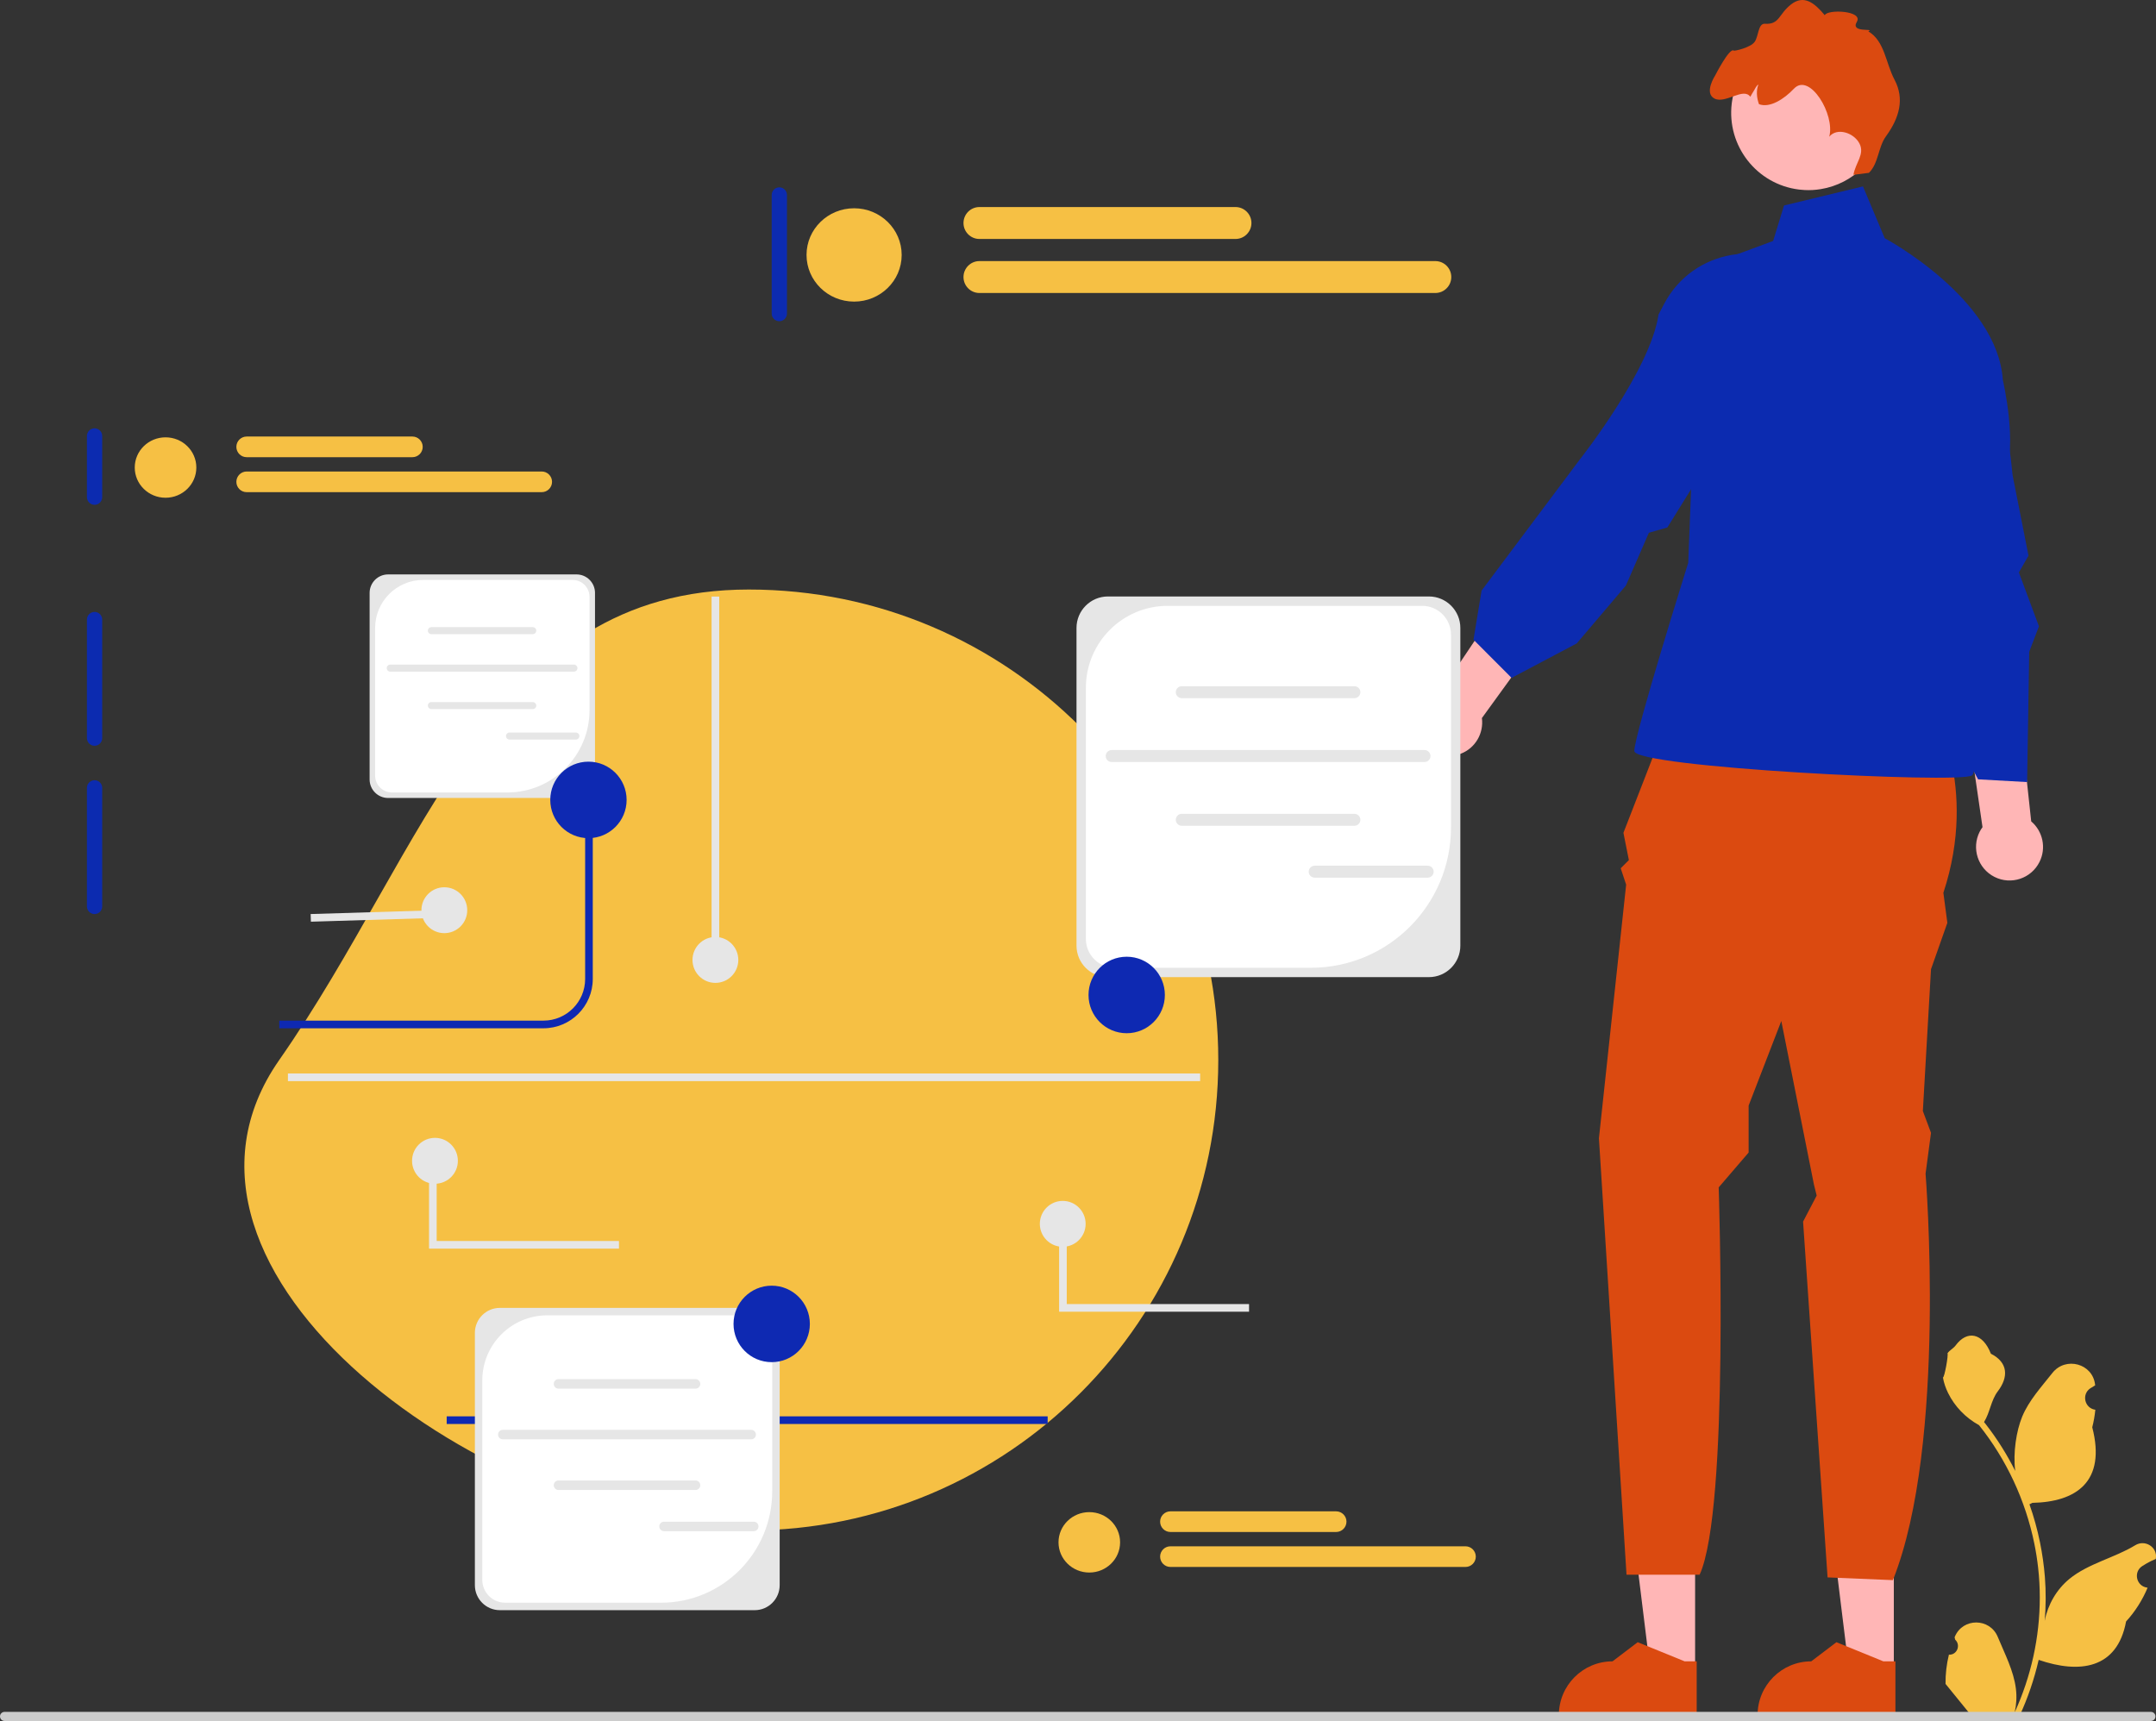 <svg width="124" height="99" viewBox="0 0 124 99" fill="none" xmlns="http://www.w3.org/2000/svg">
<rect x="0" y="0" width="124" height="99" fill="#333333" stroke="none"/>
<g clip-path="url(#clip0_4110_3677)">
<path d="M108.921 96.068L106.343 96.068L105.117 86.103L108.922 86.103L108.921 96.068Z" fill="#FFB6B6"/>
<path d="M109.013 98.763L101.086 98.763V98.662C101.086 96.955 102.467 95.57 104.171 95.57L105.62 94.469L108.321 95.57L109.013 95.57L109.013 98.763Z" fill="#DB4A10"/>
<path d="M97.492 96.068L94.914 96.068L93.688 86.103L97.492 86.103L97.492 96.068Z" fill="#FFB6B6"/>
<path d="M97.583 98.763L89.656 98.763V98.662C89.656 96.955 91.038 95.57 92.742 95.57L94.19 94.469L96.891 95.57L97.583 95.57L97.583 98.763Z" fill="#DB4A10"/>
<path d="M96.266 40.456L111.138 40.769C111.138 40.769 113.812 45.163 111.771 51.36L112 53.086L111.06 55.753L110.591 63.912L111.06 65.167L110.747 67.52C110.747 67.52 112 83.053 108.868 90.898L105.111 90.741L103.702 70.274L104.485 68.776L104.328 68.148L102.45 58.734L100.571 63.598V66.3L98.849 68.305C98.849 68.305 99.475 86.819 97.753 90.585H93.547L91.961 65.481L93.526 50.889L93.213 49.948L93.683 49.477L93.37 47.908L96.266 40.456Z" fill="#DB4A10"/>
<path d="M102.606 11.821L107.146 10.723L108.399 13.704C108.399 13.704 114.879 17.156 115.192 21.863C115.192 21.863 116.07 25.628 115.287 27.354C114.504 29.08 111.217 34.572 111.217 34.572C111.217 34.572 114.191 44.142 113.408 44.613C112.626 45.084 93.996 44.142 93.996 43.201C93.996 42.26 97.097 32.375 97.097 32.375L97.753 15.43L101.98 13.861L102.606 11.821Z" fill="#0C2BB0"/>
<path d="M114.71 50.444C113.76 49.964 113.378 48.803 113.856 47.851C113.905 47.755 113.961 47.667 114.022 47.583L111.496 30.224L114.994 30.336L116.823 47.25C117.486 47.813 117.706 48.776 117.297 49.589C116.819 50.541 115.66 50.924 114.71 50.444Z" fill="#FFB6B6"/>
<path d="M81.524 42.252C81.141 41.257 81.636 40.139 82.629 39.756C82.729 39.717 82.83 39.69 82.932 39.669L92.691 25.106L95.207 27.543L85.23 41.307C85.344 42.171 84.862 43.032 84.014 43.359C83.022 43.743 81.906 43.247 81.524 42.252Z" fill="#FFB6B6"/>
<path d="M108.338 25.846C107.35 22.443 108.991 18.972 112.527 18.989C113.549 18.994 114.343 19.291 114.563 20.114C115.333 22.993 115.753 27.34 115.753 27.34L116.667 31.967L116.114 32.928L117.267 36.029L116.708 37.496L116.587 44.989L113.769 44.832L110.664 39.12L109.477 38.413C109.477 38.413 110.43 29.178 108.534 26.519L108.338 25.846Z" fill="#0C2BB0"/>
<path d="M95.715 17.473C97.363 14.337 101.581 13.595 104.113 16.069C104.844 16.784 105.209 17.55 104.797 18.295C103.355 20.902 100.013 23.71 100.013 23.71L95.897 30.342L94.833 30.648L93.513 33.681L90.684 37.014L86.938 38.995L84.746 36.798L85.212 33.974L90.852 26.443C90.852 26.443 94.91 21.325 95.389 18.093L95.715 17.473Z" fill="#0C2BB0"/>
<path d="M103.468 10.904C103.572 10.917 103.675 10.926 103.778 10.931C104.098 10.949 104.414 10.93 104.719 10.879C105.644 10.73 106.485 10.29 107.134 9.646C107.82 8.966 108.29 8.059 108.416 7.026C108.714 4.587 106.981 2.366 104.548 2.068C102.15 1.772 99.964 3.454 99.615 5.836C99.609 5.873 99.603 5.908 99.6 5.945C99.302 8.385 101.033 10.605 103.468 10.904Z" fill="#FFB6B6"/>
<path d="M98.614 5.673C99.244 5.985 100.274 5.003 100.668 5.568C100.733 5.446 100.803 5.328 100.873 5.217C100.936 5.117 101.027 4.903 101.132 4.867C100.999 5.187 101.028 5.621 101.166 5.993C101.788 6.226 102.601 5.71 103.177 5.101C104.08 4.145 105.556 6.596 105.207 7.864C105.651 7.321 106.614 7.628 106.941 8.249C107.267 8.869 106.716 9.365 106.598 10.056L107.488 9.943C108.05 9.395 108.01 8.471 108.473 7.836C109.245 6.773 109.544 5.688 108.964 4.591C108.449 3.621 108.401 2.365 107.456 1.806C107.868 1.603 106.4 1.919 106.792 1.26C107.186 0.602 105.087 0.522 104.95 0.875C104.35 0.155 103.745 -0.319 103.007 0.257C102.282 0.825 102.357 1.421 101.506 1.367C101.106 1.343 101.15 2.089 100.913 2.414C100.677 2.738 99.759 2.946 99.714 2.911C99.472 2.721 98.647 4.339 98.647 4.339C98.647 4.339 97.978 5.357 98.614 5.673Z" fill="#DB4A10"/>
<path d="M43.064 33.913C57.978 33.913 70.068 46.03 70.068 60.977C70.068 75.923 57.978 88.04 43.064 88.04C28.15 88.04 7.51 73.221 16.06 60.977C24.61 48.732 28.15 33.913 43.064 33.913Z" fill="#F6C044"/>
<path d="M79.209 35.201C78.966 35.201 78.769 35.398 78.769 35.641V49.723C78.769 49.965 78.966 50.163 79.209 50.163C79.451 50.163 79.648 49.965 79.648 49.723V35.641C79.648 35.398 79.451 35.201 79.209 35.201Z" fill="#0C2BB0"/>
<path d="M5.439 24.639C5.197 24.639 5 24.837 5 25.079V28.6C5 28.842 5.197 29.04 5.439 29.04C5.681 29.04 5.878 28.842 5.878 28.6V25.079C5.878 24.837 5.681 24.639 5.439 24.639Z" fill="#0C2BB0"/>
<path d="M5.439 35.201C5.197 35.201 5 35.398 5 35.641V42.462C5 42.704 5.197 42.902 5.439 42.902C5.681 42.902 5.878 42.704 5.878 42.462V35.641C5.878 35.398 5.681 35.201 5.439 35.201Z" fill="#0C2BB0"/>
<path d="M5.439 44.882C5.197 44.882 5 45.079 5 45.322V52.143C5 52.386 5.197 52.583 5.439 52.583C5.681 52.583 5.878 52.386 5.878 52.143V45.322C5.878 45.079 5.681 44.882 5.439 44.882Z" fill="#0C2BB0"/>
<path d="M44.822 10.777C44.58 10.777 44.383 10.975 44.383 11.217V18.038C44.383 18.281 44.58 18.478 44.822 18.478C45.064 18.478 45.261 18.281 45.261 18.038V11.217C45.261 10.975 45.064 10.777 44.822 10.777Z" fill="#0C2BB0"/>
<path d="M112.089 95.186C112.543 95.215 112.794 94.65 112.45 94.321L112.416 94.185C112.421 94.174 112.425 94.163 112.43 94.152C112.889 93.056 114.443 93.064 114.898 94.161C115.301 95.136 115.815 96.112 115.942 97.142C115.999 97.597 115.973 98.06 115.872 98.506C116.818 96.436 117.316 94.174 117.316 91.901C117.316 91.329 117.285 90.758 117.221 90.188C117.169 89.722 117.096 89.259 117.003 88.8C116.496 86.318 115.4 83.955 113.819 81.981C113.059 81.565 112.425 80.914 112.042 80.134C111.905 79.852 111.797 79.55 111.746 79.241C111.833 79.252 112.072 77.932 112.007 77.851C112.128 77.668 112.343 77.577 112.475 77.398C113.13 76.508 114.032 76.664 114.503 77.873C115.509 78.382 115.518 79.225 114.901 80.037C114.508 80.553 114.454 81.252 114.11 81.805C114.145 81.85 114.182 81.894 114.218 81.94C114.868 82.776 115.43 83.674 115.904 84.617C115.77 83.569 115.968 82.305 116.305 81.491C116.689 80.563 117.408 79.781 118.042 78.979C118.803 78.016 120.363 78.436 120.497 79.658C120.498 79.669 120.5 79.681 120.501 79.693C120.407 79.746 120.315 79.803 120.224 79.862C119.711 80.203 119.888 81.001 120.497 81.095L120.511 81.097C120.477 81.437 120.419 81.774 120.334 82.105C121.146 85.255 119.392 86.402 116.886 86.453C116.831 86.482 116.777 86.51 116.722 86.537C116.976 87.254 117.178 87.988 117.329 88.733C117.463 89.391 117.557 90.056 117.61 90.724C117.675 91.567 117.669 92.414 117.598 93.255L117.602 93.225C117.783 92.299 118.284 91.433 119.013 90.833C120.099 89.939 121.633 89.61 122.804 88.892C123.368 88.546 124.091 88.993 123.992 89.648L123.988 89.679C123.813 89.751 123.643 89.833 123.479 89.925C123.385 89.978 123.292 90.035 123.202 90.095C122.689 90.435 122.866 91.233 123.475 91.327L123.489 91.329C123.498 91.331 123.507 91.332 123.517 91.334C123.218 92.046 122.801 92.707 122.279 93.276C121.771 96.026 119.588 96.287 117.254 95.486H117.252C116.997 96.6 116.624 97.689 116.145 98.726H112.189C112.174 98.682 112.162 98.637 112.149 98.593C112.515 98.615 112.883 98.594 113.244 98.527C112.95 98.166 112.656 97.803 112.363 97.442C112.356 97.435 112.35 97.427 112.345 97.42C112.196 97.236 112.045 97.052 111.896 96.868L111.896 96.867C111.887 96.3 111.955 95.735 112.089 95.186Z" fill="#F6C044"/>
<path d="M0 98.738C0 98.884 0.116 99 0.261 99H123.708C123.853 99 123.969 98.884 123.969 98.738C123.969 98.593 123.853 98.477 123.708 98.477H0.261C0.116 98.477 0 98.593 0 98.738Z" fill="#CCCCCC"/>
<path d="M31.259 59.152H16.062V58.712H31.259C32.58 58.712 33.654 57.636 33.654 56.313V46.015H34.093V56.313C34.093 57.878 32.822 59.152 31.259 59.152Z" fill="#0E29B2"/>
<path d="M60.255 81.476H25.691V81.916H60.255V81.476Z" fill="#0E29B2"/>
<path d="M82.183 56.21H63.721C62.725 56.21 61.914 55.398 61.914 54.399V36.122C61.914 35.124 62.725 34.312 63.721 34.312H82.183C83.179 34.312 83.99 35.124 83.99 36.122V54.399C83.99 55.398 83.179 56.21 82.183 56.21Z" fill="#E6E6E6"/>
<path d="M67.16 34.851C64.56 34.851 62.453 36.963 62.453 39.568V54.011C62.453 54.928 63.194 55.671 64.109 55.671H75.397C79.846 55.671 83.452 52.056 83.452 47.598V36.51C83.452 35.594 82.711 34.851 81.796 34.851L67.16 34.851Z" fill="white"/>
<path d="M77.896 40.163H67.969C67.779 40.163 67.625 40.008 67.625 39.818C67.625 39.629 67.779 39.474 67.969 39.474H77.896C78.086 39.474 78.24 39.629 78.24 39.818C78.24 40.008 78.086 40.163 77.896 40.163Z" fill="#E6E6E6"/>
<path d="M77.896 47.503H67.969C67.779 47.503 67.625 47.349 67.625 47.159C67.625 46.969 67.779 46.815 67.969 46.815H77.896C78.086 46.815 78.24 46.969 78.24 47.159C78.24 47.349 78.086 47.503 77.896 47.503Z" fill="#E6E6E6"/>
<path d="M81.928 43.836H63.937C63.748 43.836 63.594 43.681 63.594 43.491C63.594 43.301 63.748 43.147 63.937 43.147H81.928C82.118 43.147 82.272 43.301 82.272 43.491C82.272 43.681 82.118 43.836 81.928 43.836Z" fill="#E6E6E6"/>
<path d="M82.112 50.488H75.613C75.424 50.488 75.269 50.334 75.269 50.144C75.269 49.954 75.424 49.8 75.613 49.8H82.112C82.302 49.8 82.456 49.954 82.456 50.144C82.456 50.334 82.302 50.488 82.112 50.488Z" fill="#E6E6E6"/>
<path d="M43.407 92.626H28.747C27.956 92.626 27.312 91.981 27.312 91.188V76.675C27.312 75.882 27.956 75.237 28.747 75.237H43.407C44.198 75.237 44.842 75.882 44.842 76.675V91.188C44.842 91.981 44.198 92.626 43.407 92.626Z" fill="#E6E6E6"/>
<path d="M31.476 75.665C29.412 75.665 27.738 77.342 27.738 79.411V90.88C27.738 91.607 28.327 92.197 29.053 92.197H38.017C41.549 92.197 44.413 89.327 44.413 85.787V76.983C44.413 76.255 43.824 75.665 43.098 75.665L31.476 75.665Z" fill="white"/>
<path d="M40.004 79.883H32.12C31.97 79.883 31.848 79.76 31.848 79.609C31.848 79.459 31.97 79.336 32.12 79.336H40.004C40.154 79.336 40.276 79.459 40.276 79.609C40.276 79.76 40.154 79.883 40.004 79.883Z" fill="#E6E6E6"/>
<path d="M40.004 85.712H32.12C31.97 85.712 31.848 85.589 31.848 85.438C31.848 85.288 31.97 85.165 32.12 85.165H40.004C40.154 85.165 40.276 85.288 40.276 85.438C40.276 85.589 40.154 85.712 40.004 85.712Z" fill="#E6E6E6"/>
<path d="M43.203 82.799H28.917C28.767 82.799 28.645 82.677 28.645 82.526C28.645 82.375 28.767 82.252 28.917 82.252H43.203C43.354 82.252 43.476 82.375 43.476 82.526C43.476 82.677 43.354 82.799 43.203 82.799Z" fill="#E6E6E6"/>
<path d="M43.352 88.082H38.191C38.04 88.082 37.918 87.96 37.918 87.809C37.918 87.658 38.04 87.536 38.191 87.536H43.352C43.502 87.536 43.624 87.658 43.624 87.809C43.624 87.96 43.502 88.082 43.352 88.082Z" fill="#E6E6E6"/>
<path d="M33.16 45.904H22.319C21.734 45.904 21.258 45.427 21.258 44.84V34.107C21.258 33.521 21.734 33.044 22.319 33.044H33.16C33.746 33.044 34.221 33.521 34.221 34.107V44.84C34.221 45.427 33.746 45.904 33.16 45.904Z" fill="#E6E6E6"/>
<path d="M24.338 33.361C22.812 33.361 21.574 34.601 21.574 36.131V44.613C21.574 45.151 22.009 45.587 22.546 45.587H29.176C31.788 45.587 33.906 43.465 33.906 40.847V34.335C33.906 33.797 33.47 33.361 32.934 33.361L24.338 33.361Z" fill="white"/>
<path d="M30.641 36.48H24.811C24.7 36.48 24.609 36.389 24.609 36.278C24.609 36.166 24.7 36.076 24.811 36.076H30.641C30.752 36.076 30.843 36.166 30.843 36.278C30.843 36.389 30.752 36.48 30.641 36.48Z" fill="#E6E6E6"/>
<path d="M30.641 40.791H24.811C24.7 40.791 24.609 40.7 24.609 40.589C24.609 40.477 24.7 40.387 24.811 40.387H30.641C30.752 40.387 30.843 40.477 30.843 40.589C30.843 40.7 30.752 40.791 30.641 40.791Z" fill="#E6E6E6"/>
<path d="M33.009 38.637H22.444C22.333 38.637 22.242 38.546 22.242 38.435C22.242 38.323 22.333 38.232 22.444 38.232H33.009C33.12 38.232 33.211 38.323 33.211 38.435C33.211 38.546 33.12 38.637 33.009 38.637Z" fill="#E6E6E6"/>
<path d="M33.12 42.544H29.303C29.192 42.544 29.102 42.453 29.102 42.341C29.102 42.23 29.192 42.139 29.303 42.139H33.12C33.231 42.139 33.322 42.23 33.322 42.341C33.322 42.453 33.231 42.544 33.12 42.544Z" fill="#E6E6E6"/>
<path d="M64.801 59.437C66.013 59.437 66.996 58.452 66.996 57.236C66.996 56.021 66.013 55.036 64.801 55.036C63.588 55.036 62.605 56.021 62.605 57.236C62.605 58.452 63.588 59.437 64.801 59.437Z" fill="#0E29B2"/>
<path d="M33.844 48.215C35.056 48.215 36.039 47.23 36.039 46.015C36.039 44.8 35.056 43.815 33.844 43.815C32.631 43.815 31.648 44.8 31.648 46.015C31.648 47.23 32.631 48.215 33.844 48.215Z" fill="#0E29B2"/>
<path d="M44.383 78.359C45.595 78.359 46.578 77.374 46.578 76.159C46.578 74.944 45.595 73.959 44.383 73.959C43.17 73.959 42.188 74.944 42.188 76.159C42.188 77.374 43.17 78.359 44.383 78.359Z" fill="#0E29B2"/>
<path d="M49.123 17.35C50.634 17.35 51.859 16.148 51.859 14.665C51.859 13.183 50.634 11.981 49.123 11.981C47.612 11.981 46.387 13.183 46.387 14.665C46.387 16.148 47.612 17.35 49.123 17.35Z" fill="#F6C044"/>
<path d="M71.058 13.747H56.33C55.825 13.747 55.414 13.335 55.414 12.829C55.414 12.322 55.825 11.91 56.33 11.91H71.058C71.564 11.91 71.975 12.322 71.975 12.829C71.975 13.335 71.564 13.747 71.058 13.747Z" fill="#F6C044"/>
<path d="M82.552 16.855H56.33C55.825 16.855 55.414 16.443 55.414 15.937C55.414 15.431 55.825 15.019 56.33 15.019H82.552C83.058 15.019 83.469 15.431 83.469 15.937C83.469 16.443 83.058 16.855 82.552 16.855Z" fill="#F6C044"/>
<path d="M9.521 28.633C10.499 28.633 11.292 27.855 11.292 26.895C11.292 25.936 10.499 25.158 9.521 25.158C8.543 25.158 7.75 25.936 7.75 26.895C7.75 27.855 8.543 28.633 9.521 28.633Z" fill="#F6C044"/>
<path d="M23.719 26.3H14.187C13.86 26.3 13.594 26.034 13.594 25.706C13.594 25.378 13.86 25.112 14.187 25.112H23.719C24.046 25.112 24.312 25.378 24.312 25.706C24.312 26.034 24.046 26.3 23.719 26.3Z" fill="#F6C044"/>
<path d="M31.157 28.312H14.187C13.86 28.312 13.594 28.046 13.594 27.718C13.594 27.39 13.86 27.123 14.187 27.123H31.157C31.484 27.123 31.75 27.39 31.75 27.718C31.75 28.046 31.484 28.312 31.157 28.312Z" fill="#F6C044"/>
<path d="M62.65 90.461C63.628 90.461 64.421 89.683 64.421 88.723C64.421 87.764 63.628 86.986 62.65 86.986C61.672 86.986 60.879 87.764 60.879 88.723C60.879 89.683 61.672 90.461 62.65 90.461Z" fill="#F6C044"/>
<path d="M76.847 88.129H67.316C66.989 88.129 66.723 87.862 66.723 87.534C66.723 87.207 66.989 86.94 67.316 86.94H76.847C77.174 86.94 77.441 87.207 77.441 87.534C77.441 87.862 77.174 88.129 76.847 88.129Z" fill="#F6C044"/>
<path d="M84.286 90.14H67.316C66.989 90.14 66.723 89.874 66.723 89.546C66.723 89.218 66.989 88.952 67.316 88.952H84.286C84.613 88.952 84.879 89.218 84.879 89.546C84.879 89.874 84.613 90.14 84.286 90.14Z" fill="#F6C044"/>
<path d="M41.365 34.318H40.926V55.221H41.365V34.318Z" fill="#E6E6E6"/>
<path d="M41.145 56.541C41.873 56.541 42.463 55.95 42.463 55.221C42.463 54.492 41.873 53.9 41.145 53.9C40.418 53.9 39.828 54.492 39.828 55.221C39.828 55.95 40.418 56.541 41.145 56.541Z" fill="#E6E6E6"/>
<path d="M61.122 71.723C61.849 71.723 62.439 71.132 62.439 70.403C62.439 69.674 61.849 69.082 61.122 69.082C60.394 69.082 59.805 69.674 59.805 70.403C59.805 71.132 60.394 71.723 61.122 71.723Z" fill="#E6E6E6"/>
<path d="M25.555 53.68C26.283 53.68 26.873 53.089 26.873 52.36C26.873 51.631 26.283 51.04 25.555 51.04C24.828 51.04 24.238 51.631 24.238 52.36C24.238 53.089 24.828 53.68 25.555 53.68Z" fill="#E6E6E6"/>
<path d="M25.071 52.362L17.867 52.581L17.881 53.021L25.084 52.803L25.071 52.362Z" fill="#E6E6E6"/>
<path d="M71.838 75.457H60.914V70.403H61.353V75.017H71.838V75.457Z" fill="#E6E6E6"/>
<path d="M25.017 68.096C25.744 68.096 26.334 67.505 26.334 66.776C26.334 66.047 25.744 65.456 25.017 65.456C24.289 65.456 23.699 66.047 23.699 66.776C23.699 67.505 24.289 68.096 25.017 68.096Z" fill="#E6E6E6"/>
<path d="M35.599 71.829H24.676V66.775H25.115V71.389H35.599V71.829Z" fill="#E6E6E6"/>
<path d="M69.025 61.752H16.559V62.193H69.025V61.752Z" fill="#E6E6E6"/>
</g>
<defs>
<clipPath id="clip0_4110_3677">
<rect width="124" height="99" fill="white"/>
</clipPath>
</defs>
</svg>
